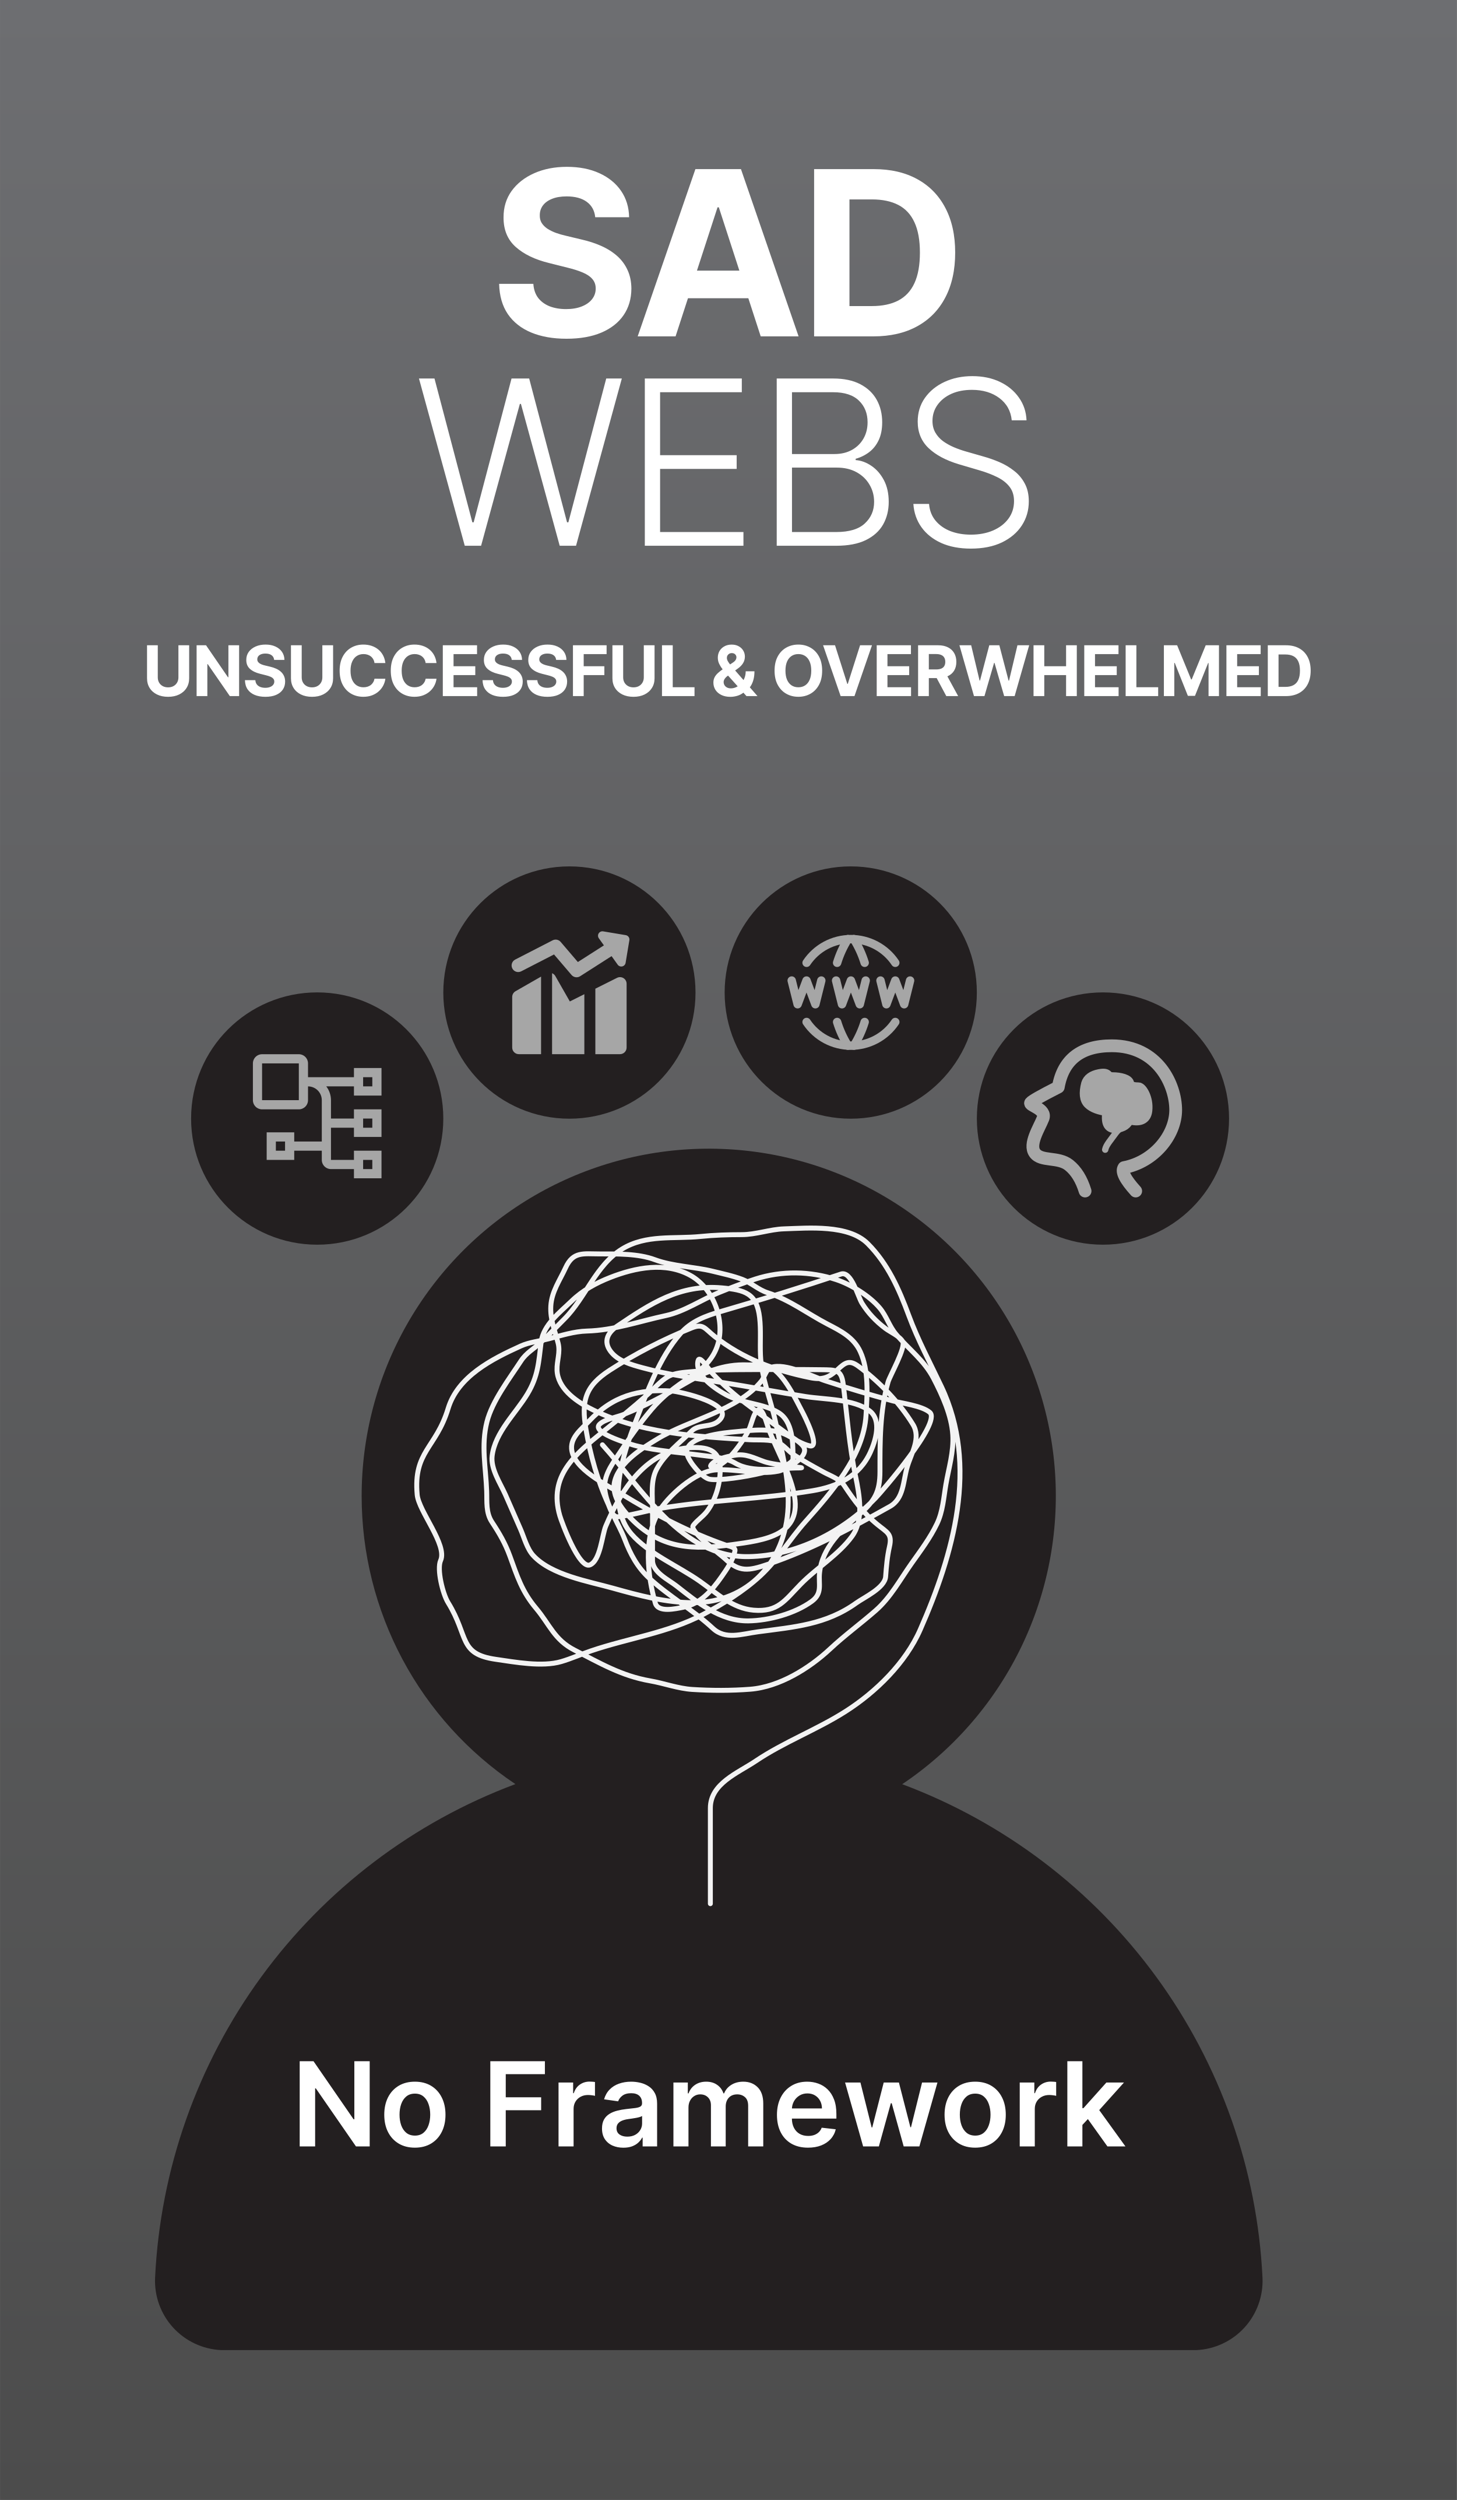 <svg width="5026" height="8621" viewBox="0 0 5026 8621" fill="none" xmlns="http://www.w3.org/2000/svg">
<rect x="0" y="0" width="5026" height="8621" fill="#808080" stroke="none"/>
<rect x="0.208" width="5025" height="8620.16" fill="url(#paint0_linear_622_3311)"/>
<path d="M2053.25 749.033C2051 726.317 2041.33 708.669 2024.25 696.091C2007.16 683.513 1983.98 677.223 1954.69 677.223C1934.79 677.223 1917.99 680.039 1904.28 685.672C1890.58 691.116 1880.07 698.719 1872.74 708.482C1865.61 718.244 1862.04 729.32 1862.04 741.711C1861.67 752.036 1863.83 761.048 1868.52 768.745C1873.4 776.442 1880.07 783.107 1888.51 788.739C1896.96 794.183 1906.73 798.971 1917.8 803.101C1928.88 807.043 1940.71 810.423 1953.28 813.239L2005.1 825.629C2030.26 831.261 2053.35 838.771 2074.37 848.158C2095.4 857.544 2113.61 869.09 2129.01 882.795C2144.4 896.5 2156.32 912.645 2164.77 931.231C2173.41 949.817 2177.82 971.125 2178 995.156C2177.82 1030.45 2168.81 1061.05 2150.97 1086.96C2133.32 1112.68 2107.79 1132.67 2074.37 1146.94C2041.14 1161.02 2001.06 1168.06 1954.13 1168.06C1907.57 1168.06 1867.02 1160.93 1832.48 1146.66C1798.12 1132.39 1771.27 1111.27 1751.94 1083.3C1732.79 1055.14 1722.74 1020.31 1721.8 978.822H1839.8C1841.11 998.159 1846.65 1014.3 1856.41 1027.26C1866.36 1040.02 1879.6 1049.69 1896.12 1056.26C1912.83 1062.65 1931.69 1065.84 1952.72 1065.84C1973.37 1065.84 1991.3 1062.83 2006.51 1056.83C2021.9 1050.82 2033.82 1042.47 2042.27 1031.76C2050.72 1021.06 2054.94 1008.77 2054.94 994.874C2054.94 981.92 2051.09 971.031 2043.4 962.208C2035.89 953.384 2024.81 945.875 2010.17 939.679C1995.71 933.484 1977.97 927.852 1956.94 922.783L1894.15 907.013C1845.52 895.186 1807.13 876.694 1778.97 851.537C1750.81 826.38 1736.82 792.494 1737.01 749.877C1736.82 714.958 1746.12 684.451 1764.89 658.356C1783.85 632.26 1809.85 611.891 1842.89 597.248C1875.94 582.604 1913.48 575.282 1955.54 575.282C1998.34 575.282 2035.7 582.604 2067.62 597.248C2099.72 611.891 2124.69 632.26 2142.52 658.356C2160.36 684.451 2169.56 714.677 2170.12 749.033H2053.25ZM2330.4 1159.89H2199.74L2398.83 583.167H2555.97L2754.78 1159.89H2624.12L2479.65 714.958H2475.15L2330.4 1159.89ZM2322.24 933.202H2630.88V1028.38H2322.24V933.202ZM3012.78 1159.89H2808.34V583.167H3014.47C3072.48 583.167 3122.42 594.713 3164.29 617.805C3206.15 640.709 3238.35 673.656 3260.88 716.648C3283.59 759.64 3294.95 811.08 3294.95 870.968C3294.95 931.043 3283.59 982.671 3260.88 1025.85C3238.35 1069.03 3205.96 1102.17 3163.72 1125.26C3121.67 1148.35 3071.36 1159.89 3012.78 1159.89ZM2930.27 1055.42H3007.71C3043.76 1055.42 3074.08 1049.04 3098.67 1036.27C3123.45 1023.32 3142.04 1003.32 3154.43 976.288C3167.01 949.066 3173.3 913.959 3173.3 870.968C3173.3 828.351 3167.01 793.526 3154.43 766.492C3142.04 739.458 3123.55 719.558 3098.95 706.792C3074.36 694.026 3044.04 687.643 3008 687.643H2930.27V1055.42ZM1603.22 1881.89L1445.24 1305.17H1498.75L1629.41 1801.07H1633.92L1764.58 1305.17H1825.41L1956.07 1801.07H1960.58L2091.25 1305.17H2145.03L1987.05 1881.89H1930.73L1796.97 1392.75H1793.31L1659.54 1881.89H1603.22ZM2224.35 1881.89V1305.17H2558.9V1352.48H2277.01V1569.59H2541.16V1616.9H2277.01V1834.58H2564.53V1881.89H2224.35ZM2679.34 1881.89V1305.17H2873.93C2911.47 1305.17 2942.73 1311.74 2967.7 1324.88C2992.86 1338.02 3011.73 1355.95 3024.3 1378.67C3036.88 1401.38 3043.17 1427.2 3043.17 1456.11C3043.17 1480.14 3039.14 1500.7 3031.06 1517.78C3022.99 1534.86 3012.01 1548.66 2998.12 1559.18C2984.22 1569.69 2968.73 1577.29 2951.65 1581.99V1586.49C2970.24 1587.8 2988.26 1594.38 3005.72 1606.2C3023.18 1617.84 3037.54 1634.18 3048.8 1655.2C3060.07 1676.23 3065.7 1701.39 3065.7 1730.67C3065.7 1759.77 3059.22 1785.77 3046.27 1808.68C3033.32 1831.39 3013.42 1849.32 2986.57 1862.46C2959.91 1875.42 2925.93 1881.89 2884.63 1881.89H2679.34ZM2732 1834.58H2884.63C2929.12 1834.58 2961.98 1824.73 2983.19 1805.02C3004.59 1785.3 3015.29 1760.52 3015.29 1730.67C3015.29 1708.71 3009.94 1688.81 2999.24 1670.97C2988.73 1652.95 2973.8 1638.68 2954.47 1628.17C2935.32 1617.66 2912.79 1612.4 2886.88 1612.4H2732V1834.58ZM2732 1565.65H2878.71C2901.43 1565.65 2921.33 1560.96 2938.41 1551.57C2955.5 1542.18 2968.83 1529.23 2978.4 1512.71C2987.98 1496.19 2992.76 1477.32 2992.76 1456.11C2992.76 1425.51 2982.81 1400.63 2962.91 1381.48C2943.01 1362.15 2913.35 1352.48 2873.93 1352.48H2732V1565.65ZM3490.06 1449.35C3486.87 1417.25 3472.69 1391.71 3447.54 1372.75C3422.38 1353.79 3390.75 1344.31 3352.64 1344.31C3325.79 1344.31 3302.13 1348.91 3281.67 1358.11C3261.4 1367.31 3245.44 1380.07 3233.8 1396.41C3222.35 1412.55 3216.62 1430.95 3216.62 1451.6C3216.62 1466.81 3219.91 1480.14 3226.48 1491.59C3233.05 1503.04 3241.87 1512.9 3252.95 1521.16C3264.21 1529.23 3276.6 1536.18 3290.12 1542C3303.82 1547.82 3317.62 1552.7 3331.52 1556.64L3392.34 1574.1C3410.74 1579.17 3429.14 1585.65 3447.54 1593.53C3465.94 1601.42 3482.74 1611.37 3497.94 1623.38C3513.34 1635.21 3525.64 1649.76 3534.83 1667.03C3544.22 1684.11 3548.91 1704.67 3548.91 1728.7C3548.91 1759.49 3540.94 1787.18 3524.98 1811.77C3509.02 1836.37 3486.12 1855.89 3456.27 1870.35C3426.42 1884.62 3390.65 1891.75 3348.98 1891.75C3309.74 1891.75 3275.66 1885.27 3246.75 1872.32C3217.84 1859.18 3195.13 1841.06 3178.6 1817.97C3162.08 1794.88 3152.79 1768.13 3150.73 1737.71H3204.79C3206.67 1760.43 3214.18 1779.67 3227.32 1795.44C3240.46 1811.21 3257.55 1823.23 3278.57 1831.49C3299.6 1839.56 3323.07 1843.6 3348.98 1843.6C3377.7 1843.6 3403.23 1838.81 3425.57 1829.23C3448.1 1819.47 3465.75 1805.96 3478.51 1788.68C3491.47 1771.22 3497.94 1750.95 3497.94 1727.86C3497.94 1708.33 3492.88 1692 3482.74 1678.86C3472.6 1665.53 3458.43 1654.36 3440.22 1645.35C3422.19 1636.33 3401.26 1628.36 3377.42 1621.41L3308.42 1601.13C3263.18 1587.62 3228.07 1568.94 3203.1 1545.09C3178.13 1521.25 3165.65 1490.84 3165.65 1453.85C3165.65 1422.88 3173.91 1395.66 3190.43 1372.19C3207.14 1348.53 3229.67 1330.14 3258.02 1316.99C3286.55 1303.67 3318.56 1297 3354.04 1297C3389.9 1297 3421.63 1303.57 3449.23 1316.71C3476.82 1329.85 3498.7 1347.97 3514.84 1371.06C3531.17 1393.97 3539.9 1420.06 3541.03 1449.35H3490.06Z" fill="white"/>
<circle cx="3804.7" cy="3857.01" r="435" fill="#231F20"/>
<path d="M3743.04 4106.92C3730.77 4066.91 3712.26 4037.09 3687.51 4017.44C3650.39 3987.98 3591.4 4006.29 3569.62 3975.89C3547.83 3945.49 3584.88 3889.6 3597.88 3856.62C3610.87 3823.64 3548.04 3811.98 3555.38 3802.62C3560.26 3796.37 3592.02 3778.36 3650.65 3748.58C3667.3 3653.59 3728.83 3606.09 3835.22 3606.09C3994.81 3606.09 4055.61 3741.39 4055.61 3827.46C4055.61 3913.5 3981.99 4006.21 3877.12 4026.2C3867.74 4039.86 3881.26 4066.76 3917.68 4106.92" stroke="#A6A6A6" stroke-width="44" stroke-linecap="round" stroke-linejoin="round"/>
<path fill-rule="evenodd" clip-rule="evenodd" d="M3748.85 3737.56C3740.66 3769.29 3743.1 3791.57 3756.15 3804.41C3769.2 3817.24 3791.44 3825.63 3822.86 3829.58C3815.73 3870.5 3824.42 3889.7 3848.94 3887.17C3873.46 3884.65 3888.19 3874.47 3893.14 3856.62C3931.46 3867.39 3952.22 3858.37 3955.45 3829.58C3960.27 3786.38 3936.98 3751.93 3927.42 3751.93C3917.87 3751.93 3893.14 3750.77 3893.14 3737.56C3893.14 3724.35 3864.24 3716.9 3838.16 3716.9C3812.08 3716.9 3827.77 3699.31 3791.96 3706.26C3768.09 3710.89 3753.72 3721.32 3748.85 3737.56Z" fill="#A6A6A6" stroke="#A6A6A6" stroke-width="39" stroke-linejoin="round"/>
<path d="M3886.58 3875.29C3873.85 3883.19 3856.38 3896.32 3849.02 3906.59C3830.63 3932.26 3815.71 3947.88 3812.46 3964.29" stroke="#A6A6A6" stroke-width="22" stroke-linecap="round"/>
<circle cx="2934.7" cy="3422.51" r="435" fill="#231F20"/>
<path d="M3088.32 3319.92C3071.5 3294.75 3048.72 3274.12 3022.01 3259.88C2995.29 3245.63 2965.47 3238.2 2935.2 3238.26C2904.97 3238.24 2875.21 3245.68 2848.55 3259.93C2821.9 3274.18 2799.17 3294.78 2782.4 3319.92" stroke="#A6A6A6" stroke-width="29" stroke-linecap="round" stroke-linejoin="round"/>
<path d="M2924.99 3238.26C2909.08 3263.75 2896.55 3291.2 2887.71 3319.92M2945.4 3238.26C2961.33 3263.75 2973.87 3291.2 2982.73 3319.92M3088.32 3524.09C3071.5 3549.27 3048.72 3569.89 3022.01 3584.14C2995.29 3598.39 2965.47 3605.81 2935.2 3605.76C2904.97 3605.78 2875.21 3598.33 2848.55 3584.09C2821.9 3569.84 2799.17 3549.23 2782.4 3524.09" stroke="#A6A6A6" stroke-width="29" stroke-linecap="round" stroke-linejoin="round"/>
<path d="M2924.99 3605.76C2909.08 3580.27 2896.55 3552.81 2887.71 3524.09M2945.4 3605.76C2961.33 3580.27 2973.87 3552.82 2982.73 3524.09M2731.03 3381.18L2751.45 3462.84L2782.07 3381.18L2812.7 3462.84L2833.11 3381.18M3037.28 3381.18L3057.7 3462.84L3088.32 3381.18L3118.95 3462.84L3139.36 3381.18M2884.15 3381.18L2904.57 3462.84L2935.2 3381.18L2965.82 3462.84L2986.24 3381.18" stroke="#A6A6A6" stroke-width="29" stroke-linecap="round" stroke-linejoin="round"/>
<circle cx="1094.2" cy="3857.01" r="435" fill="#231F20"/>
<path d="M1316.01 3777.79V3682.73H1220.95V3714.41H1062.51V3666.88C1062.5 3658.48 1059.15 3650.43 1053.21 3644.49C1047.27 3638.55 1039.22 3635.21 1030.82 3635.2H904.07C895.67 3635.21 887.618 3638.55 881.678 3644.49C875.738 3650.43 872.395 3658.48 872.383 3666.88V3793.63C872.395 3802.03 875.738 3810.09 881.678 3816.03C887.618 3821.97 895.67 3825.31 904.07 3825.32H1030.82C1039.22 3825.31 1047.27 3821.97 1053.21 3816.03C1059.15 3810.09 1062.5 3802.03 1062.51 3793.63V3746.1C1075.11 3746.11 1087.19 3751.13 1096.1 3760.04C1105.01 3768.95 1110.03 3781.03 1110.04 3793.63V3936.23H1014.98V3904.54H919.914V3999.6H1014.98V3967.91H1110.04V3999.6C1110.05 4008 1113.39 4016.05 1119.33 4021.99C1125.27 4027.93 1133.33 4031.28 1141.73 4031.29H1220.95V4062.98H1316.01V3967.91H1220.95V3999.6H1141.73V3888.7H1220.95V3920.38H1316.01V3825.32H1220.95V3857.01H1141.73V3793.63C1141.67 3776.44 1135.96 3759.74 1125.49 3746.1H1220.95V3777.79H1316.01ZM904.07 3793.63V3666.88H1030.82V3793.63H904.07ZM983.289 3967.91H951.602V3936.23H983.289V3967.91ZM1252.63 3999.6H1284.32V4031.29H1252.63V3999.6ZM1252.63 3857.01H1284.32V3888.7H1252.63V3857.01ZM1252.63 3714.41H1284.32V3746.1H1252.63V3714.41Z" fill="#A6A6A6"/>
<circle cx="1964.2" cy="3422.51" r="435" fill="#231F20"/>
<path fill-rule="evenodd" clip-rule="evenodd" d="M2065.16 3218.51C2066.75 3215.96 2069.06 3213.94 2071.79 3212.7C2074.52 3211.46 2077.56 3211.07 2080.52 3211.55L2158.57 3224.58C2162.54 3225.24 2166.08 3227.45 2168.42 3230.72C2170.76 3234 2171.71 3238.06 2171.05 3242.03L2158.06 3320.11C2157.56 3323.07 2156.2 3325.82 2154.14 3328C2152.09 3330.19 2149.43 3331.72 2146.5 3332.39C2143.58 3333.07 2140.52 3332.86 2137.71 3331.8C2134.91 3330.74 2132.48 3328.87 2130.73 3326.43L2109.67 3296.98L2001.17 3366.32C1996.54 3369.28 1991 3370.46 1985.57 3369.66C1980.13 3368.86 1975.17 3366.12 1971.6 3361.94L1911.1 3291.21L1797.96 3349.35C1792.59 3352.11 1786.34 3352.62 1780.59 3350.78C1774.84 3348.93 1770.06 3344.88 1767.3 3339.51C1764.54 3334.14 1764.02 3327.89 1765.87 3322.14C1767.71 3316.39 1771.76 3311.61 1777.13 3308.85L1906.3 3242.46C1910.86 3240.12 1916.08 3239.38 1921.11 3240.37C1926.14 3241.36 1930.69 3244.02 1934.02 3247.92L1993.34 3317.29L2083.2 3259.85L2065.68 3235.35C2063.94 3232.91 2062.96 3230.01 2062.87 3227.01C2062.78 3224.01 2063.57 3221.05 2065.16 3218.51ZM1866.45 3367.56L1778.35 3417.95C1774.87 3419.94 1771.97 3422.81 1769.96 3426.28C1767.94 3429.74 1766.88 3433.68 1766.87 3437.69V3612.24C1766.87 3624.81 1777.07 3635.01 1789.64 3635.01H1866.45V3367.56ZM1904.39 3635.01H2015.74V3428.21L1965.68 3453.23L1915.65 3365.68C1913.12 3361.23 1909.17 3357.77 1904.42 3355.84L1904.39 3635.01ZM2138.75 3635.01H2053.69V3409.24L2128.58 3371.78C2132.05 3370.05 2135.91 3369.23 2139.78 3369.41C2143.66 3369.58 2147.42 3370.75 2150.72 3372.79C2154.02 3374.83 2156.75 3377.68 2158.64 3381.07C2160.52 3384.45 2161.52 3388.27 2161.52 3392.15V3612.24C2161.52 3618.28 2159.12 3624.07 2154.85 3628.34C2150.58 3632.61 2144.79 3635.01 2138.75 3635.01Z" fill="#A6A6A6"/>
<path d="M615.474 2225.03H652.532V2338.85C652.532 2351.63 649.479 2362.82 643.374 2372.4C637.326 2381.99 628.854 2389.46 617.956 2394.82C607.059 2400.13 594.364 2402.78 579.872 2402.78C565.323 2402.78 552.6 2400.13 541.702 2394.82C530.805 2389.46 522.332 2381.99 516.284 2372.4C510.237 2362.82 507.213 2351.63 507.213 2338.85V2225.03H544.27V2335.69C544.27 2342.36 545.725 2348.3 548.635 2353.49C551.601 2358.68 555.766 2362.76 561.13 2365.73C566.493 2368.69 572.74 2370.18 579.872 2370.18C587.061 2370.18 593.309 2368.69 598.615 2365.73C603.978 2362.76 608.114 2358.68 611.024 2353.49C613.991 2348.3 615.474 2342.36 615.474 2335.69V2225.03ZM824.803 2225.03V2400.3H792.795L716.541 2289.99H715.257V2400.3H678.2V2225.03H710.722L786.376 2335.26H787.917V2225.03H824.803ZM945.682 2275.44C944.997 2268.53 942.059 2263.17 936.867 2259.35C931.675 2255.52 924.629 2253.61 915.728 2253.61C909.68 2253.61 904.574 2254.47 900.409 2256.18C896.244 2257.83 893.049 2260.15 890.824 2263.11C888.656 2266.08 887.572 2269.45 887.572 2273.21C887.457 2276.35 888.114 2279.09 889.54 2281.43C891.023 2283.77 893.049 2285.79 895.616 2287.5C898.184 2289.16 901.151 2290.61 904.517 2291.87C907.883 2293.07 911.478 2294.09 915.3 2294.95L931.047 2298.71C938.693 2300.43 945.711 2302.71 952.101 2305.56C958.491 2308.41 964.025 2311.92 968.704 2316.09C973.382 2320.25 977.005 2325.16 979.573 2330.81C982.197 2336.46 983.538 2342.93 983.595 2350.24C983.538 2360.96 980.799 2370.26 975.379 2378.13C970.016 2385.95 962.256 2392.03 952.101 2396.36C942.002 2400.64 929.821 2402.78 915.557 2402.78C901.407 2402.78 889.084 2400.61 878.585 2396.28C868.144 2391.94 859.986 2385.52 854.109 2377.02C848.289 2368.46 845.237 2357.88 844.952 2345.27H880.811C881.21 2351.15 882.893 2356.05 885.86 2359.99C888.884 2363.87 892.906 2366.81 897.927 2368.81C903.005 2370.75 908.739 2371.72 915.129 2371.72C921.405 2371.72 926.854 2370.8 931.475 2368.98C936.154 2367.15 939.777 2364.61 942.344 2361.36C944.912 2358.11 946.196 2354.37 946.196 2350.15C946.196 2346.21 945.026 2342.9 942.687 2340.22C940.404 2337.54 937.038 2335.26 932.588 2333.38C928.195 2331.49 922.803 2329.78 916.413 2328.24L897.328 2323.45C882.551 2319.85 870.883 2314.23 862.325 2306.59C853.767 2298.94 849.516 2288.64 849.573 2275.69C849.516 2265.08 852.34 2255.81 858.046 2247.88C863.808 2239.95 871.71 2233.76 881.752 2229.31C891.794 2224.86 903.205 2222.63 915.985 2222.63C928.993 2222.63 940.347 2224.86 950.047 2229.31C959.803 2233.76 967.391 2239.95 972.812 2247.88C978.232 2255.81 981.028 2265 981.199 2275.44H945.682ZM1111.96 2225.03H1149.02V2338.85C1149.02 2351.63 1145.97 2362.82 1139.86 2372.4C1133.81 2381.99 1125.34 2389.46 1114.44 2394.82C1103.55 2400.13 1090.85 2402.78 1076.36 2402.78C1061.81 2402.78 1049.09 2400.13 1038.19 2394.82C1027.29 2389.46 1018.82 2381.99 1012.77 2372.4C1006.72 2362.82 1003.7 2351.63 1003.7 2338.85V2225.03H1040.76V2335.69C1040.76 2342.36 1042.21 2348.3 1045.12 2353.49C1048.09 2358.68 1052.25 2362.76 1057.62 2365.73C1062.98 2368.69 1069.23 2370.18 1076.36 2370.18C1083.55 2370.18 1089.8 2368.69 1095.1 2365.73C1100.47 2362.76 1104.6 2358.68 1107.51 2353.49C1110.48 2348.3 1111.96 2342.36 1111.96 2335.69V2225.03ZM1329.34 2286.39H1291.85C1291.17 2281.54 1289.77 2277.23 1287.66 2273.47C1285.55 2269.64 1282.84 2266.39 1279.53 2263.71C1276.22 2261.03 1272.4 2258.98 1268.06 2257.55C1263.78 2256.12 1259.13 2255.41 1254.11 2255.41C1245.04 2255.41 1237.14 2257.66 1230.4 2262.17C1223.67 2266.62 1218.45 2273.13 1214.74 2281.68C1211.03 2290.18 1209.18 2300.51 1209.18 2312.66C1209.18 2325.16 1211.03 2335.66 1214.74 2344.16C1218.51 2352.66 1223.76 2359.08 1230.49 2363.41C1237.22 2367.75 1245.01 2369.92 1253.85 2369.92C1258.82 2369.92 1263.41 2369.26 1267.63 2367.95C1271.91 2366.64 1275.7 2364.73 1279.01 2362.22C1282.32 2359.65 1285.06 2356.54 1287.23 2352.89C1289.45 2349.24 1290.99 2345.07 1291.85 2340.39L1329.34 2340.56C1328.37 2348.61 1325.94 2356.37 1322.06 2363.84C1318.24 2371.26 1313.08 2377.91 1306.57 2383.78C1300.12 2389.6 1292.42 2394.22 1283.46 2397.65C1274.56 2401.01 1264.49 2402.7 1253.25 2402.7C1237.62 2402.7 1223.64 2399.16 1211.32 2392.08C1199.05 2385.01 1189.35 2374.77 1182.22 2361.36C1175.14 2347.95 1171.61 2331.72 1171.61 2312.66C1171.61 2293.55 1175.2 2277.29 1182.39 2263.88C1189.58 2250.47 1199.34 2240.26 1211.66 2233.24C1223.98 2226.17 1237.85 2222.63 1253.25 2222.63C1263.41 2222.63 1272.82 2224.06 1281.5 2226.91C1290.22 2229.76 1297.96 2233.93 1304.69 2239.41C1311.42 2244.83 1316.9 2251.47 1321.12 2259.35C1325.4 2267.22 1328.14 2276.23 1329.34 2286.39ZM1505.74 2286.39H1468.25C1467.57 2281.54 1466.17 2277.23 1464.06 2273.47C1461.95 2269.64 1459.24 2266.39 1455.93 2263.71C1452.62 2261.03 1448.8 2258.98 1444.46 2257.55C1440.18 2256.12 1435.53 2255.41 1430.51 2255.41C1421.44 2255.41 1413.54 2257.66 1406.8 2262.17C1400.07 2266.62 1394.85 2273.13 1391.14 2281.68C1387.43 2290.18 1385.58 2300.51 1385.58 2312.66C1385.58 2325.16 1387.43 2335.66 1391.14 2344.16C1394.91 2352.66 1400.16 2359.08 1406.89 2363.41C1413.62 2367.75 1421.41 2369.92 1430.25 2369.92C1435.22 2369.92 1439.81 2369.26 1444.03 2367.95C1448.31 2366.64 1452.11 2364.73 1455.41 2362.22C1458.72 2359.65 1461.46 2356.54 1463.63 2352.89C1465.86 2349.24 1467.4 2345.07 1468.25 2340.39L1505.74 2340.56C1504.77 2348.61 1502.34 2356.37 1498.46 2363.84C1494.64 2371.26 1489.48 2377.91 1482.97 2383.78C1476.52 2389.6 1468.82 2394.22 1459.86 2397.65C1450.96 2401.01 1440.89 2402.7 1429.65 2402.7C1414.02 2402.7 1400.04 2399.16 1387.72 2392.08C1375.45 2385.01 1365.75 2374.77 1358.62 2361.36C1351.55 2347.95 1348.01 2331.72 1348.01 2312.66C1348.01 2293.55 1351.6 2277.29 1358.79 2263.88C1365.98 2250.47 1375.74 2240.26 1388.06 2233.24C1400.38 2226.17 1414.25 2222.63 1429.65 2222.63C1439.81 2222.63 1449.22 2224.06 1457.9 2226.91C1466.63 2229.76 1474.36 2233.93 1481.09 2239.41C1487.82 2244.83 1493.3 2251.47 1497.52 2259.35C1501.8 2267.22 1504.54 2276.23 1505.74 2286.39ZM1527.49 2400.3V2225.03H1645.59V2255.58H1564.55V2297.35H1639.52V2327.9H1564.55V2369.75H1645.94V2400.3H1527.49ZM1765.32 2275.44C1764.63 2268.53 1761.69 2263.17 1756.5 2259.35C1751.31 2255.52 1744.26 2253.61 1735.36 2253.61C1729.32 2253.61 1724.21 2254.47 1720.04 2256.18C1715.88 2257.83 1712.68 2260.15 1710.46 2263.11C1708.29 2266.08 1707.21 2269.45 1707.21 2273.21C1707.09 2276.35 1707.75 2279.09 1709.18 2281.43C1710.66 2283.77 1712.68 2285.79 1715.25 2287.5C1717.82 2289.16 1720.79 2290.61 1724.15 2291.87C1727.52 2293.07 1731.11 2294.09 1734.94 2294.95L1750.68 2298.71C1758.33 2300.43 1765.35 2302.71 1771.74 2305.56C1778.13 2308.41 1783.66 2311.92 1788.34 2316.09C1793.02 2320.25 1796.64 2325.16 1799.21 2330.81C1801.83 2336.46 1803.17 2342.93 1803.23 2350.24C1803.17 2360.96 1800.43 2370.26 1795.01 2378.13C1789.65 2385.95 1781.89 2392.03 1771.74 2396.36C1761.64 2400.64 1749.46 2402.78 1735.19 2402.78C1721.04 2402.78 1708.72 2400.61 1698.22 2396.28C1687.78 2391.94 1679.62 2385.52 1673.74 2377.02C1667.92 2368.46 1664.87 2357.88 1664.59 2345.27H1700.45C1700.85 2351.15 1702.53 2356.05 1705.5 2359.99C1708.52 2363.87 1712.54 2366.81 1717.56 2368.81C1722.64 2370.75 1728.37 2371.72 1734.76 2371.72C1741.04 2371.72 1746.49 2370.8 1751.11 2368.98C1755.79 2367.15 1759.41 2364.61 1761.98 2361.36C1764.55 2358.11 1765.83 2354.37 1765.83 2350.15C1765.83 2346.21 1764.66 2342.9 1762.32 2340.22C1760.04 2337.54 1756.67 2335.26 1752.22 2333.38C1747.83 2331.49 1742.44 2329.78 1736.05 2328.24L1716.96 2323.45C1702.19 2319.85 1690.52 2314.23 1681.96 2306.59C1673.4 2298.94 1669.15 2288.64 1669.21 2275.69C1669.15 2265.08 1671.98 2255.81 1677.68 2247.88C1683.44 2239.95 1691.35 2233.76 1701.39 2229.31C1711.43 2224.86 1722.84 2222.63 1735.62 2222.63C1748.63 2222.63 1759.98 2224.86 1769.68 2229.31C1779.44 2233.76 1787.03 2239.95 1792.45 2247.88C1797.87 2255.81 1800.66 2265 1800.83 2275.44H1765.32ZM1918.42 2275.44C1917.73 2268.53 1914.8 2263.17 1909.6 2259.35C1904.41 2255.52 1897.36 2253.61 1888.46 2253.61C1882.42 2253.61 1877.31 2254.47 1873.15 2256.18C1868.98 2257.83 1865.79 2260.15 1863.56 2263.11C1861.39 2266.08 1860.31 2269.45 1860.31 2273.21C1860.19 2276.35 1860.85 2279.09 1862.28 2281.43C1863.76 2283.77 1865.79 2285.79 1868.35 2287.5C1870.92 2289.16 1873.89 2290.61 1877.25 2291.87C1880.62 2293.07 1884.21 2294.09 1888.04 2294.95L1903.78 2298.71C1911.43 2300.43 1918.45 2302.71 1924.84 2305.56C1931.23 2308.41 1936.76 2311.92 1941.44 2316.09C1946.12 2320.25 1949.74 2325.16 1952.31 2330.81C1954.93 2336.46 1956.27 2342.93 1956.33 2350.24C1956.27 2360.96 1953.54 2370.26 1948.12 2378.13C1942.75 2385.95 1934.99 2392.03 1924.84 2396.36C1914.74 2400.64 1902.56 2402.78 1888.29 2402.78C1874.14 2402.78 1861.82 2400.61 1851.32 2396.28C1840.88 2391.94 1832.72 2385.52 1826.85 2377.02C1821.03 2368.46 1817.97 2357.88 1817.69 2345.27H1853.55C1853.95 2351.15 1855.63 2356.05 1858.6 2359.99C1861.62 2363.87 1865.64 2366.81 1870.66 2368.81C1875.74 2370.75 1881.48 2371.72 1887.87 2371.72C1894.14 2371.72 1899.59 2370.8 1904.21 2368.98C1908.89 2367.15 1912.51 2364.61 1915.08 2361.36C1917.65 2358.11 1918.93 2354.37 1918.93 2350.15C1918.93 2346.21 1917.76 2342.9 1915.42 2340.22C1913.14 2337.54 1909.77 2335.26 1905.32 2333.38C1900.93 2331.49 1895.54 2329.78 1889.15 2328.24L1870.06 2323.45C1855.29 2319.85 1843.62 2314.23 1835.06 2306.59C1826.5 2298.94 1822.25 2288.64 1822.31 2275.69C1822.25 2265.08 1825.08 2255.81 1830.78 2247.88C1836.54 2239.95 1844.45 2233.76 1854.49 2229.31C1864.53 2224.86 1875.94 2222.63 1888.72 2222.63C1901.73 2222.63 1913.08 2224.86 1922.78 2229.31C1932.54 2233.76 1940.13 2239.95 1945.55 2247.88C1950.97 2255.81 1953.76 2265 1953.93 2275.44H1918.42ZM1976.44 2400.3V2225.03H2092.49V2255.58H2013.49V2297.35H2084.78V2327.9H2013.49V2400.3H1976.44ZM2220.85 2225.03H2257.91V2338.85C2257.91 2351.63 2254.86 2362.82 2248.75 2372.4C2242.71 2381.99 2234.23 2389.46 2223.34 2394.82C2212.44 2400.13 2199.74 2402.78 2185.25 2402.78C2170.7 2402.78 2157.98 2400.13 2147.08 2394.82C2136.19 2389.46 2127.71 2381.99 2121.66 2372.4C2115.62 2362.82 2112.59 2351.63 2112.59 2338.85V2225.03H2149.65V2335.69C2149.65 2342.36 2151.1 2348.3 2154.01 2353.49C2156.98 2358.68 2161.15 2362.76 2166.51 2365.73C2171.87 2368.69 2178.12 2370.18 2185.25 2370.18C2192.44 2370.18 2198.69 2368.69 2203.99 2365.73C2209.36 2362.76 2213.49 2358.68 2216.4 2353.49C2219.37 2348.3 2220.85 2342.36 2220.85 2335.69V2225.03ZM2283.58 2400.3V2225.03H2320.64V2369.75H2395.78V2400.3H2283.58ZM2519.52 2402.87C2507.42 2402.87 2496.98 2400.7 2488.2 2396.36C2479.41 2392.03 2472.65 2386.15 2467.91 2378.73C2463.23 2371.26 2460.89 2362.93 2460.89 2353.74C2460.89 2346.9 2462.26 2340.82 2465 2335.51C2467.74 2330.21 2471.56 2325.33 2476.47 2320.88C2481.38 2316.37 2487.08 2311.89 2493.59 2307.44L2527.56 2285.11C2531.96 2282.31 2535.18 2279.37 2537.23 2276.29C2539.29 2273.15 2540.32 2269.76 2540.32 2266.11C2540.32 2262.63 2538.92 2259.4 2536.12 2256.44C2533.33 2253.47 2529.36 2252.02 2524.23 2252.07C2520.8 2252.07 2517.84 2252.84 2515.33 2254.38C2512.81 2255.87 2510.85 2257.83 2509.42 2260.29C2508.05 2262.68 2507.37 2265.37 2507.37 2268.33C2507.37 2271.98 2508.39 2275.69 2510.45 2279.46C2512.5 2283.22 2515.24 2287.22 2518.66 2291.44C2522.09 2295.6 2525.82 2300.11 2529.87 2304.96L2612.97 2400.3H2574.98L2505.65 2323.11C2501.09 2317.91 2496.53 2312.49 2491.96 2306.84C2487.45 2301.14 2483.69 2295.09 2480.66 2288.7C2477.64 2282.25 2476.13 2275.26 2476.13 2267.73C2476.13 2259.23 2478.1 2251.59 2482.03 2244.8C2486.03 2238.01 2491.62 2232.64 2498.81 2228.71C2506 2224.71 2514.38 2222.72 2523.97 2222.72C2533.33 2222.72 2541.4 2224.63 2548.19 2228.45C2555.04 2232.22 2560.28 2237.24 2563.94 2243.51C2567.64 2249.73 2569.5 2256.58 2569.5 2264.05C2569.5 2272.33 2567.45 2279.83 2563.34 2286.56C2559.29 2293.24 2553.58 2299.23 2546.22 2304.53L2510.45 2330.29C2505.6 2333.83 2502 2337.45 2499.66 2341.16C2497.38 2344.81 2496.24 2348.32 2496.24 2351.69C2496.24 2355.85 2497.27 2359.59 2499.32 2362.9C2501.38 2366.21 2504.29 2368.83 2508.05 2370.77C2511.82 2372.66 2516.24 2373.6 2521.32 2373.6C2527.48 2373.6 2533.55 2372.2 2539.55 2369.41C2545.59 2366.55 2551.07 2362.53 2555.98 2357.34C2560.94 2352.09 2564.91 2345.87 2567.87 2338.68C2570.84 2331.49 2572.32 2323.53 2572.32 2314.8H2602.53C2602.53 2325.53 2601.36 2335.2 2599.02 2343.82C2596.69 2352.37 2593.43 2359.85 2589.27 2366.24C2585.1 2372.57 2580.34 2377.76 2574.98 2381.81C2573.26 2382.9 2571.61 2383.93 2570.01 2384.9C2568.41 2385.87 2566.76 2386.89 2565.05 2387.98C2558.54 2393.23 2551.27 2397.02 2543.23 2399.36C2535.24 2401.7 2527.34 2402.87 2519.52 2402.87ZM2836.05 2312.66C2836.05 2331.78 2832.43 2348.04 2825.19 2361.45C2818 2374.85 2808.18 2385.1 2795.75 2392.17C2783.36 2399.19 2769.44 2402.7 2753.98 2402.7C2738.41 2402.7 2724.43 2399.16 2712.05 2392.08C2699.67 2385.01 2689.88 2374.77 2682.69 2361.36C2675.5 2347.95 2671.91 2331.72 2671.91 2312.66C2671.91 2293.55 2675.5 2277.29 2682.69 2263.88C2689.88 2250.47 2699.67 2240.26 2712.05 2233.24C2724.43 2226.17 2738.41 2222.63 2753.98 2222.63C2769.44 2222.63 2783.36 2226.17 2795.75 2233.24C2808.18 2240.26 2818 2250.47 2825.19 2263.88C2832.43 2277.29 2836.05 2293.55 2836.05 2312.66ZM2798.48 2312.66C2798.48 2300.28 2796.63 2289.84 2792.92 2281.34C2789.27 2272.84 2784.11 2266.39 2777.43 2262C2770.76 2257.61 2762.94 2255.41 2753.98 2255.41C2745.02 2255.41 2737.21 2257.61 2730.53 2262C2723.86 2266.39 2718.66 2272.84 2714.96 2281.34C2711.3 2289.84 2709.48 2300.28 2709.48 2312.66C2709.48 2325.05 2711.3 2335.49 2714.96 2343.99C2718.66 2352.49 2723.86 2358.94 2730.53 2363.33C2737.21 2367.72 2745.02 2369.92 2753.98 2369.92C2762.94 2369.92 2770.76 2367.72 2777.43 2363.33C2784.11 2358.94 2789.27 2352.49 2792.92 2343.99C2796.63 2335.49 2798.48 2325.05 2798.48 2312.66ZM2880.47 2225.03L2922.83 2358.19H2924.46L2966.9 2225.03H3007.98L2947.56 2400.3H2899.81L2839.3 2225.03H2880.47ZM3024.26 2400.3V2225.03H3142.36V2255.58H3061.32V2297.35H3136.29V2327.9H3061.32V2369.75H3142.71V2400.3H3024.26ZM3167.01 2400.3V2225.03H3236.16C3249.39 2225.03 3260.69 2227.4 3270.05 2232.13C3279.46 2236.81 3286.62 2243.46 3291.53 2252.07C3296.49 2260.63 3298.97 2270.7 3298.97 2282.28C3298.97 2293.92 3296.46 2303.94 3291.44 2312.32C3286.42 2320.65 3279.15 2327.04 3269.62 2331.49C3260.15 2335.94 3248.68 2338.17 3235.21 2338.17H3188.91V2308.39H3229.22C3236.3 2308.39 3242.18 2307.42 3246.85 2305.48C3251.53 2303.54 3255.01 2300.63 3257.29 2296.75C3259.63 2292.87 3260.8 2288.05 3260.8 2282.28C3260.8 2276.46 3259.63 2271.56 3257.29 2267.56C3255.01 2263.57 3251.5 2260.54 3246.77 2258.49C3242.09 2256.38 3236.18 2255.32 3229.05 2255.32H3204.06V2400.3H3167.01ZM3261.66 2320.54L3305.22 2400.3H3264.31L3221.69 2320.54H3261.66ZM3359.8 2400.3L3309.64 2225.03H3350.12L3379.14 2346.81H3380.59L3412.6 2225.03H3447.26L3479.18 2347.07H3480.72L3509.74 2225.03H3550.22L3500.06 2400.3H3463.95L3430.57 2285.71H3429.2L3395.91 2400.3H3359.8ZM3565.23 2400.3V2225.03H3602.29V2297.35H3677.51V2225.03H3714.49V2400.3H3677.51V2327.9H3602.29V2400.3H3565.23ZM3740.22 2400.3V2225.03H3858.32V2255.58H3777.28V2297.35H3852.25V2327.9H3777.28V2369.75H3858.66V2400.3H3740.22ZM3882.96 2400.3V2225.03H3920.02V2369.75H3995.16V2400.3H3882.96ZM4014.88 2225.03H4060.58L4108.85 2342.79H4110.91L4159.17 2225.03H4204.88V2400.3H4168.93V2286.22H4167.48L4122.12 2399.44H4097.64L4052.28 2285.79H4050.83V2400.3H4014.88V2225.03ZM4230.59 2400.3V2225.03H4348.69V2255.58H4267.64V2297.35H4342.61V2327.9H4267.64V2369.75H4349.03V2400.3H4230.59ZM4435.47 2400.3H4373.33V2225.03H4435.98C4453.61 2225.03 4468.79 2228.54 4481.51 2235.55C4494.23 2242.52 4504.02 2252.53 4510.86 2265.59C4517.77 2278.66 4521.22 2294.29 4521.22 2312.49C4521.22 2330.75 4517.77 2346.44 4510.86 2359.56C4504.02 2372.69 4494.18 2382.76 4481.34 2389.77C4468.56 2396.79 4453.27 2400.3 4435.47 2400.3ZM4410.39 2368.55H4433.93C4444.88 2368.55 4454.09 2366.61 4461.57 2362.73C4469.1 2358.79 4474.75 2352.72 4478.51 2344.5C4482.34 2336.23 4484.25 2325.56 4484.25 2312.49C4484.25 2299.54 4482.34 2288.96 4478.51 2280.74C4474.75 2272.53 4469.13 2266.48 4461.65 2262.6C4454.18 2258.72 4444.97 2256.78 4434.01 2256.78H4410.39V2368.55Z" fill="white"/>
<path d="M1247.54 5158.34C1247.52 4951.59 1301.04 4748.37 1402.88 4568.44C1504.72 4388.52 1651.42 4238.04 1828.69 4131.64C2005.95 4025.24 2207.75 3966.56 2414.43 3961.31C2621.11 3956.06 2825.63 4004.42 3008.07 4101.67C3190.51 4198.93 3344.66 4341.77 3455.51 4516.28C3566.36 4690.8 3630.13 4891.05 3640.61 5097.53C3651.1 5304.01 3607.93 5509.68 3515.33 5694.53C3422.72 5879.38 3283.83 6037.09 3112.18 6152.33C3463 6283.37 3767.72 6514.38 3988.62 6816.79C4209.52 7119.2 4336.92 7479.74 4355.06 7853.8C4356.52 7885.17 4351.78 7916.52 4341.11 7946.05C4330.44 7975.59 4314.06 8002.74 4292.9 8025.94C4271.74 8049.15 4246.21 8067.95 4217.78 8081.28C4189.35 8094.62 4158.57 8102.22 4127.2 8103.65H762.494C699.193 8100.68 639.664 8072.69 596.995 8025.83C554.326 7978.98 532.009 7917.1 534.951 7853.8C553.028 7479.68 680.401 7119.08 901.307 6816.6C1122.21 6514.13 1426.96 6283.07 1777.83 6152.01C1614.58 6042.73 1480.78 5894.88 1388.28 5721.56C1295.79 5548.24 1247.45 5354.8 1247.54 5158.34Z" fill="#231F20"/>
<path d="M2450.4 6564.33C2450.4 6454.51 2450.4 6344.68 2450.4 6234.86C2450.4 6149.9 2544.53 6114.38 2607.01 6072.35C2705.2 6006.29 2818.23 5964.45 2918 5900.6C3021.72 5834.22 3123.83 5734.3 3174.34 5619.52C3289 5358.93 3376.71 5054.29 3247.47 4781.45C3208.78 4699.78 3166.3 4620.83 3134.81 4535.83C3101.19 4445.05 3062.58 4357.6 2993.35 4288.36C2926.74 4221.75 2788.36 4234.77 2704.52 4237.39C2655.42 4238.93 2608.19 4257.34 2558.25 4257.34C2510.53 4257.34 2464.1 4258.89 2416.79 4263.62C2324.74 4272.82 2228.9 4256.06 2146.05 4306.83C2055.05 4362.61 2020.1 4474.9 1946.97 4548.02C1920.1 4574.89 1893.81 4602.55 1866.08 4628.54C1842.52 4650.63 1815.51 4664.67 1797.38 4692.44C1757.17 4754.03 1697.55 4831.39 1679.56 4903.34C1659.18 4984.87 1675.9 5060.16 1678.82 5141.94C1680.14 5178.87 1675.66 5216.01 1696.92 5248.32C1722.85 5287.73 1742.69 5321.48 1758.97 5366.14C1783.96 5434.69 1800.18 5487.65 1849.09 5545.65C1896.78 5602.19 1911.67 5654.2 1982.06 5690.06C2070.02 5734.87 2143.07 5778.67 2242.82 5796.07C2291.11 5804.49 2339.05 5822.51 2387.98 5825.62C2453.27 5829.76 2522.61 5829.93 2587.8 5824.88C2688.67 5817.06 2791.6 5752.93 2863.71 5685.63C2914.01 5638.68 2969.07 5598.57 3020.68 5553.4C3072.33 5508.21 3105.56 5445.87 3144.79 5390.52C3176.08 5346.36 3208.31 5303.66 3231.96 5254.6C3252.49 5211.97 3255.13 5164.61 3262.98 5118.67C3272.7 5061.77 3290.46 5005.65 3286.62 4947.29C3282.24 4880.68 3250.6 4811.3 3220.14 4752.64C3188.38 4691.5 3135.12 4652.41 3091.23 4601.21C3067.55 4573.57 3058.07 4538.07 3034.72 4510.35C2999.67 4468.73 2936.43 4429.48 2884.76 4412.47C2795 4382.91 2696.82 4381.21 2606.27 4410.25C2563.69 4423.91 2522.11 4439.99 2480.69 4456.79C2421.35 4480.86 2360.51 4522.78 2297.86 4536.2C2207.05 4555.66 2118.21 4587.3 2024.9 4589.76C1980.19 4590.93 1936.38 4605.2 1893.41 4616.35C1861.48 4624.64 1826.56 4627.77 1796.27 4641.47C1696.02 4686.82 1579.29 4746.44 1545.85 4856.8C1504.21 4994.23 1425.47 5004.16 1439.1 5154.13C1444.31 5211.47 1543.99 5327.42 1519.89 5380.92C1506.51 5410.63 1526.85 5495.63 1545.85 5526.44C1618.06 5643.54 1581.08 5703.33 1710.58 5721.83C1776.28 5731.21 1869.73 5748.88 1935.89 5729.59C1969.39 5719.82 2004.98 5704.08 2038.57 5692.65C2166.79 5649 2304.71 5630.46 2425.29 5567.07C2494.69 5530.58 2564.61 5487.37 2622.52 5434.1C2682.25 5379.16 2723.95 5307.83 2777.65 5247.58C2867.3 5146.99 2979.36 5020.53 2987.44 4879.33C2991.45 4809.38 2997.58 4726.18 2967.5 4660.67C2945.16 4612.04 2900.38 4589.54 2855.21 4566.12C2783.76 4529.07 2726 4482.94 2647.64 4457.53C2615.47 4447.1 2592.21 4423.75 2560.84 4411.73C2528.88 4399.49 2492.02 4391.83 2458.9 4383.66C2395.12 4367.93 2320.44 4366.6 2259.08 4343.77C2201.28 4322.26 2128.75 4323.82 2067.75 4323.82C2011.66 4323.82 1977.03 4314.75 1951.03 4371.47C1930.98 4415.22 1902.98 4453.7 1900.06 4503.33C1897.32 4549.88 1913.96 4587.58 1925.18 4631.13C1933.45 4663.24 1920.51 4692.2 1921.49 4724.2C1923.35 4785.13 1982.36 4828.52 2031.18 4854.22C2198.34 4942.19 2401.85 4953.8 2586.32 4964.65C2613.91 4966.28 2658.16 4962.2 2685.31 4974.63C2702.51 4982.5 2718.59 5002.87 2734.07 5013.41C2767.99 5036.49 2804.55 5056.04 2840.44 5075.83C2863.2 5088.38 2896.8 5099.43 2912.09 5122.37C2946.84 5174.49 2977.18 5216.46 3026.59 5256.81C3060.36 5284.39 3078.28 5288.94 3068.33 5332.9C3060.42 5367.86 3057.66 5401.22 3055.03 5436.69C3052.16 5475.44 2980.97 5507.97 2954.2 5527.18C2849.16 5602.58 2740.4 5610.1 2614.39 5626.91C2558.06 5634.42 2502.55 5655.28 2459.27 5615.09C2390.84 5551.55 2308.68 5505.31 2239.87 5442.23C2198.69 5404.48 2174.8 5359.6 2154.92 5307.78C2134.3 5254.06 2091.75 5192.7 2086.22 5134.93C2082.01 5090.96 2108.25 5053.65 2131.28 5018.95C2167.45 4964.44 2205.47 4909.15 2248 4859.39C2286.97 4813.78 2330.19 4781.28 2380.22 4748.95C2423.89 4720.73 2460.2 4687.64 2475.89 4636.67C2502.04 4551.65 2460.36 4442.18 2382.44 4398.43C2296.15 4349.99 2191.72 4370.93 2104.69 4405.08C2055.64 4424.33 2009.76 4449.52 1971.72 4486.34C1931.65 4525.12 1874.28 4568.36 1866.82 4627.06C1858.04 4696.19 1856.95 4744.82 1818.81 4807.68C1778.29 4874.44 1707.79 4939 1697.66 5020.06C1692.02 5065.14 1726.05 5114.87 1743.46 5154.13C1761.11 5193.95 1778.55 5233.85 1795.91 5273.8C1808.05 5301.77 1818.11 5340.76 1839.49 5363.92C1901.8 5431.43 2030.66 5453.01 2113.55 5476.21C2204.46 5501.66 2296.01 5526.44 2390.94 5526.44C2579.61 5526.44 2710.71 5385.1 2718.55 5196.24C2722.66 5097.25 2695.47 4998.23 2674.97 4902.23C2658.93 4827.11 2626.41 4749.67 2623.26 4672.49C2621.5 4629.37 2625.34 4586.27 2620.3 4543.22C2610.52 4459.49 2569.88 4448.07 2490.29 4440.91C2345.33 4427.86 2244.55 4494.88 2129.06 4572.77C2097.84 4593.83 2079.78 4624.18 2106.16 4659.57C2131.21 4693.16 2177.43 4705.66 2215.49 4716.08C2306.99 4741.11 2401.9 4753.39 2495.46 4767.79C2590.5 4782.41 2684.85 4800.97 2779.87 4815.8C2844.53 4825.9 2945.78 4823.63 3000 4865.3C3042.3 4897.8 3020.02 4969.16 3002.22 5007.87C2963.86 5091.26 2889.57 5125.83 2802.4 5140.47C2629.13 5169.54 2452.26 5171.98 2278.65 5201.04C2230.64 5209.08 2180.62 5224.76 2132.02 5230.22C2112.68 5232.39 2104.33 5200.35 2098.78 5188.11C2061.22 5105.37 2036.21 5017.65 2021.21 4928.09C2005.05 4831.57 2017.9 4780.18 2103.21 4724.94C2190.8 4668.22 2288.76 4617.85 2385.76 4579.05C2425.79 4563.04 2429.84 4580.03 2463.7 4607.12C2560.3 4684.4 2673.93 4726.07 2794.27 4750.43C2835.87 4758.85 2857.91 4751.77 2889.19 4722.73C2914.81 4698.94 2929.23 4687.69 2960.85 4710.91C3032.33 4763.4 3102.77 4836.04 3149.22 4911.83C3177.65 4958.22 3144.02 5010.08 3130.01 5056.62C3114.74 5107.36 3118.61 5167.2 3069.44 5194.76C2934.46 5270.43 2795.76 5344.62 2648.74 5394.21C2582.29 5416.63 2550.5 5422.3 2500.63 5374.64C2485.88 5360.53 2376.17 5280.31 2391.3 5260.14C2405.57 5241.11 2426.74 5228.7 2440.8 5208.8C2468.97 5168.91 2483.54 5119.31 2484.38 5070.66C2485.53 5004.27 2448.85 4989.47 2386.87 4991.62C2233.26 4996.94 2144.35 5132.8 2089.54 5262.72C2076.72 5293.11 2071.16 5380.67 2035.25 5396.06C1997.64 5412.17 1937.24 5247.7 1931.09 5226.52C1891.24 5089.32 1983.97 5014.55 2081.79 4935.47C2132.86 4894.18 2183.83 4853.26 2232.85 4809.52C2254.72 4790.02 2278.21 4762.2 2304.14 4747.1C2327.42 4733.54 2361.44 4732.18 2386.87 4729.74C2454.17 4723.28 2521.73 4723.01 2589.28 4722.73C2670.75 4722.38 2752.32 4721.97 2833.79 4723.09C2883.06 4723.77 2902.51 4721.66 2908.77 4773.33C2921.77 4880.54 2929.31 4984.09 2951.25 5090.23C2964.43 5154.06 2980.92 5239.54 2939.43 5297.07C2893.34 5360.96 2816.45 5406.84 2761.4 5463.28C2706.39 5519.68 2683.66 5559.3 2599.62 5552.3C2526.1 5546.17 2471.93 5493.22 2414.2 5452.57C2340.79 5400.87 2238.1 5357.99 2178.56 5290.05C2089.17 5188.07 2150.79 5010.08 2192.59 4902.23C2232.07 4800.4 2273.92 4682.56 2346.98 4598.62C2384.21 4555.85 2433.69 4537.62 2486.97 4522.17C2626.19 4481.78 2763.5 4439.1 2901.01 4393.26C2936.85 4381.32 2959.15 4470.93 2973.41 4493.73C2995.1 4528.39 3021.45 4555.95 3053.93 4580.52C3070.99 4593.43 3101.9 4606.32 3113.76 4625.59C3126.03 4645.51 3069.46 4744.43 3063.53 4765.2C3034.97 4865.14 3035.46 4971.27 3035.46 5074.35C3035.46 5144.06 3017.46 5175.87 2964.17 5222.09C2901.86 5276.15 2836.75 5335.77 2827.14 5423.02C2822.76 5462.79 2838.54 5493.92 2799.81 5522.01C2741.85 5564.04 2653.03 5588.21 2581.89 5589.23C2484.58 5590.63 2406.3 5525.58 2333.69 5468.82C2305.49 5446.78 2250.95 5421.57 2250.95 5380.92C2250.95 5320.71 2250.95 5260.51 2250.95 5200.3C2250.95 5156.97 2243.93 5106.42 2264.99 5066.59C2292.83 5013.92 2344.97 4975.53 2386.5 4934C2409.97 4910.53 2451.5 4923.03 2477.73 4900.75C2546.64 4842.25 2344.02 4798.29 2317.8 4796.6C2201.63 4789.1 2113.03 4813.97 2031.55 4900.75C2006.86 4927.06 1969.07 4954.79 1971.72 4995.31C1976.27 5065.11 2093.84 5120.97 2143.1 5151.18C2258.37 5221.86 2377.33 5283.91 2505.07 5328.47C2511.03 5330.55 2537.52 5334.47 2535.35 5346.93C2529.82 5378.75 2507.08 5411.07 2489.18 5436.69C2456.2 5483.88 2415.74 5531.01 2356.59 5542.32C2330.97 5547.22 2270.32 5561.77 2260.55 5527.92C2233.16 5432.94 2220.21 5305.56 2270.16 5216.55C2301.83 5160.11 2399.28 5072.28 2470.35 5068.44C2541.4 5064.6 2614.68 5087 2685.31 5072.87C2706.69 5068.6 2794.58 5024.9 2771.74 4988.66C2762.12 4973.4 2732.25 4956.64 2719.66 4947.29C2670.95 4911.15 2621.29 4876.18 2573.03 4839.44C2531.12 4807.54 2492.85 4773.87 2457.05 4735.28C2442.22 4719.3 2413.21 4670.91 2407.93 4692.07C2395.19 4743 2471.58 4792.18 2506.54 4810.63C2562.43 4840.13 2631.59 4838.68 2684.57 4870.47C2735.36 4900.94 2735.54 4976.39 2735.54 5030.03C2735.54 5069.09 2483.5 5112.84 2444.49 5099.84C2418.28 5091.1 2377.71 5041.79 2370.62 5015.99C2352.93 4951.65 2506.63 4939.83 2537.57 4936.95C2593.52 4931.74 2665.69 4922.18 2717.81 4950.25C2741.15 4962.81 2767.07 4979.8 2793.16 4985.71C2832.41 4994.59 2773.02 4878.46 2769.52 4871.94C2744.13 4824.62 2706.79 4741.32 2656.87 4713.86C2637.42 4703.16 2600.88 4707.32 2580.04 4706.47C2493.18 4702.95 2427.59 4732.7 2354 4775.91C2287.9 4814.72 2221.41 4849.56 2150.12 4877.85C2128.57 4886.41 2084.63 4894.07 2067.75 4911.83C2038.13 4943.02 2190.36 4984.41 2192.59 4984.97C2267.81 5003.67 2345.42 5008.34 2421.96 5018.58C2457.23 5023.29 2503.89 5026.14 2536.09 5045.17C2596.5 5080.87 2688.11 5061.79 2756.97 5061.79C2797.49 5061.79 2675.59 5053.61 2637.29 5040.37C2599.41 5027.27 2573.7 5011.27 2533.14 5018.21C2510.81 5022.03 2487.26 5027.1 2467.39 5038.52C2460.6 5042.43 2445.72 5055.63 2453.36 5057.36C2498.96 5067.73 2565.49 4965.57 2581.15 4934.73C2590.99 4915.36 2594.18 4894.65 2603.68 4875.64C2626.3 4830.41 2642.23 4902.02 2649.85 4922.92C2676.83 4996.9 2721.77 5070.6 2738.5 5147.48C2770.71 5295.55 2637.84 5310.93 2523.16 5326.62C2392.52 5344.5 2286.23 5341.77 2185.94 5245.36C2151.03 5211.8 2105.93 5159.81 2120.94 5105.38C2138.88 5040.29 2216.6 4992.83 2268.68 4961.33C2378.86 4894.69 2542.81 4865.07 2626.95 4761.88C2635.34 4751.59 2643.97 4720.42 2658.72 4715.34C2709.68 4697.78 2801.02 4746.3 2846.35 4761.14C2923.55 4786.41 3000.97 4809.47 3079.41 4830.58C3108.4 4838.38 3180.92 4847.14 3207.58 4870.47C3247.73 4905.6 3041.53 5143.74 3020.31 5165.58C2906.63 5282.67 2747.18 5364.69 2582.26 5367.62C2351.56 5371.71 2214.12 5132.61 2078.09 4982.01" stroke="#F3F3F3" stroke-width="17" stroke-linecap="round"/>
<path d="M1275.27 7107.55V7401.37H1227.93L1089.48 7201.23H1087.05V7401.37H1033.82V7107.55H1081.45L1219.75 7307.83H1222.33V7107.55H1275.27ZM1431.14 7405.67C1409.62 7405.67 1390.97 7400.94 1375.18 7391.47C1359.4 7382 1347.16 7368.75 1338.46 7351.73C1329.85 7334.7 1325.54 7314.81 1325.54 7292.05C1325.54 7269.28 1329.85 7249.34 1338.46 7232.22C1347.16 7215.1 1359.4 7201.81 1375.18 7192.34C1390.97 7182.87 1409.62 7178.13 1431.14 7178.13C1452.66 7178.13 1471.31 7182.87 1487.09 7192.34C1502.87 7201.81 1515.06 7215.1 1523.67 7232.22C1532.37 7249.34 1536.73 7269.28 1536.73 7292.05C1536.73 7314.81 1532.37 7334.7 1523.67 7351.73C1515.06 7368.75 1502.87 7382 1487.09 7391.47C1471.31 7400.94 1452.66 7405.67 1431.14 7405.67ZM1431.42 7364.07C1443.09 7364.07 1452.85 7360.86 1460.69 7354.45C1468.53 7347.95 1474.37 7339.25 1478.19 7328.34C1482.11 7317.44 1484.07 7305.29 1484.07 7291.9C1484.07 7278.42 1482.11 7266.22 1478.19 7255.32C1474.37 7244.32 1468.53 7235.57 1460.69 7229.06C1452.85 7222.56 1443.09 7219.31 1431.42 7219.31C1419.47 7219.31 1409.52 7222.56 1401.58 7229.06C1393.74 7235.57 1387.86 7244.32 1383.94 7255.32C1380.11 7266.22 1378.2 7278.42 1378.2 7291.9C1378.2 7305.29 1380.11 7317.44 1383.94 7328.34C1387.86 7339.25 1393.74 7347.95 1401.58 7354.45C1409.52 7360.86 1419.47 7364.07 1431.42 7364.07ZM1691.39 7401.37V7107.55H1879.62V7152.17H1744.62V7231.93H1866.71V7276.55H1744.62V7401.37H1691.39ZM1926.7 7401.37V7181H1977.06V7217.73H1979.35C1983.37 7205.01 1990.26 7195.21 2000.01 7188.32C2009.86 7181.34 2021.1 7177.85 2033.73 7177.85C2036.59 7177.85 2039.8 7177.99 2043.34 7178.28C2046.97 7178.47 2049.98 7178.8 2052.38 7179.28V7227.06C2050.18 7226.29 2046.69 7225.62 2041.9 7225.05C2037.22 7224.38 2032.67 7224.04 2028.27 7224.04C2018.8 7224.04 2010.29 7226.1 2002.74 7230.21C1995.28 7234.23 1989.39 7239.82 1985.09 7247C1980.79 7254.17 1978.63 7262.44 1978.63 7271.82V7401.37H1926.7ZM2150.39 7405.81C2136.42 7405.81 2123.84 7403.33 2112.65 7398.35C2101.56 7393.29 2092.76 7385.83 2086.26 7375.97C2079.85 7366.12 2076.64 7353.98 2076.64 7339.53C2076.64 7327.1 2078.94 7316.82 2083.53 7308.69C2088.12 7300.56 2094.39 7294.05 2102.33 7289.18C2110.26 7284.3 2119.21 7280.62 2129.15 7278.13C2139.2 7275.55 2149.57 7273.68 2160.29 7272.53C2173.2 7271.2 2183.67 7270 2191.7 7268.95C2199.74 7267.8 2205.57 7266.08 2209.21 7263.78C2212.94 7261.39 2214.8 7257.71 2214.8 7252.74V7251.88C2214.8 7241.07 2211.6 7232.7 2205.19 7226.77C2198.78 7220.84 2189.55 7217.87 2177.5 7217.87C2164.78 7217.87 2154.69 7220.65 2147.23 7226.2C2139.87 7231.74 2134.89 7238.29 2132.31 7245.85L2083.82 7238.96C2087.64 7225.57 2093.96 7214.38 2102.76 7205.39C2111.55 7196.31 2122.31 7189.52 2135.04 7185.02C2147.76 7180.43 2161.82 7178.13 2177.21 7178.13C2187.83 7178.13 2198.4 7179.38 2208.92 7181.86C2219.44 7184.35 2229.05 7188.46 2237.76 7194.2C2246.46 7199.85 2253.44 7207.54 2258.7 7217.3C2264.06 7227.06 2266.74 7239.25 2266.74 7253.88V7401.37H2216.81V7371.1H2215.09C2211.93 7377.22 2207.49 7382.96 2201.75 7388.31C2196.1 7393.57 2188.98 7397.83 2180.37 7401.08C2171.86 7404.24 2161.86 7405.81 2150.39 7405.81ZM2163.87 7367.65C2174.3 7367.65 2183.34 7365.6 2190.99 7361.48C2198.64 7357.28 2204.52 7351.73 2208.63 7344.84C2212.84 7337.96 2214.95 7330.45 2214.95 7322.32V7296.35C2213.32 7297.69 2210.55 7298.93 2206.62 7300.08C2202.8 7301.23 2198.5 7302.23 2193.71 7303.09C2188.93 7303.95 2184.2 7304.72 2179.51 7305.39C2174.82 7306.06 2170.76 7306.63 2167.32 7307.11C2159.57 7308.16 2152.63 7309.88 2146.51 7312.27C2140.39 7314.67 2135.56 7318.01 2132.02 7322.32C2128.48 7326.53 2126.71 7331.98 2126.71 7338.67C2126.71 7348.24 2130.21 7355.46 2137.19 7360.34C2144.17 7365.21 2153.06 7367.65 2163.87 7367.65ZM2323 7401.37V7181H2372.64V7218.45H2375.22C2379.81 7205.82 2387.41 7195.97 2398.03 7188.89C2408.65 7181.72 2421.32 7178.13 2436.05 7178.13C2450.97 7178.13 2463.55 7181.77 2473.78 7189.04C2484.11 7196.21 2491.38 7206.01 2495.59 7218.45H2497.88C2502.76 7206.21 2510.99 7196.45 2522.56 7189.18C2534.23 7181.82 2548.05 7178.13 2564.02 7178.13C2584.3 7178.13 2600.84 7184.54 2613.66 7197.36C2626.48 7210.17 2632.89 7228.87 2632.89 7253.45V7401.37H2580.81V7261.49C2580.81 7247.81 2577.17 7237.82 2569.9 7231.5C2562.63 7225.1 2553.74 7221.89 2543.22 7221.89C2530.69 7221.89 2520.89 7225.81 2513.81 7233.66C2506.83 7241.4 2503.34 7251.49 2503.34 7263.93V7401.37H2452.4V7259.34C2452.4 7247.95 2448.96 7238.87 2442.08 7232.08C2435.28 7225.29 2426.39 7221.89 2415.39 7221.89C2407.93 7221.89 2401.14 7223.8 2395.02 7227.63C2388.9 7231.36 2384.02 7236.67 2380.38 7243.55C2376.75 7250.35 2374.93 7258.28 2374.93 7267.37V7401.37H2323ZM2787.17 7405.67C2765.08 7405.67 2745.99 7401.08 2729.93 7391.9C2713.95 7382.62 2701.66 7369.52 2693.06 7352.59C2684.45 7335.56 2680.14 7315.53 2680.14 7292.48C2680.14 7269.81 2684.45 7249.92 2693.06 7232.79C2701.76 7215.58 2713.91 7202.19 2729.5 7192.62C2745.09 7182.96 2763.4 7178.13 2784.44 7178.13C2798.03 7178.13 2810.84 7180.33 2822.89 7184.73C2835.04 7189.04 2845.75 7195.73 2855.03 7204.82C2864.4 7213.91 2871.77 7225.48 2877.12 7239.54C2882.48 7253.5 2885.16 7270.14 2885.16 7289.46V7305.39H2704.53V7270.38H2835.37C2835.28 7260.44 2833.13 7251.59 2828.92 7243.84C2824.71 7236 2818.83 7229.83 2811.27 7225.33C2803.81 7220.84 2795.11 7218.59 2785.16 7218.59C2774.54 7218.59 2765.22 7221.17 2757.19 7226.34C2749.15 7231.41 2742.89 7238.1 2738.39 7246.42C2733.99 7254.65 2731.74 7263.69 2731.65 7273.54V7304.1C2731.65 7316.91 2733.99 7327.91 2738.68 7337.09C2743.36 7346.18 2749.92 7353.16 2758.33 7358.04C2766.75 7362.82 2776.6 7365.21 2787.89 7365.21C2795.44 7365.21 2802.28 7364.16 2808.4 7362.06C2814.52 7359.86 2819.83 7356.65 2824.33 7352.45C2828.82 7348.24 2832.22 7343.02 2834.51 7336.81L2883 7342.26C2879.94 7355.08 2874.11 7366.27 2865.5 7375.83C2856.99 7385.3 2846.09 7392.66 2832.79 7397.92C2819.5 7403.09 2804.29 7405.67 2787.17 7405.67ZM2977.43 7401.37L2915.16 7181H2968.1L3006.84 7335.95H3008.85L3048.44 7181H3100.81L3140.41 7335.09H3142.56L3180.72 7181H3233.8L3171.39 7401.37H3117.31L3075.99 7252.45H3072.98L3031.66 7401.37H2977.43ZM3363.91 7405.67C3342.39 7405.67 3323.74 7400.94 3307.96 7391.47C3292.18 7382 3279.94 7368.75 3271.23 7351.73C3262.63 7334.7 3258.32 7314.81 3258.32 7292.05C3258.32 7269.28 3262.63 7249.34 3271.23 7232.22C3279.94 7215.1 3292.18 7201.81 3307.96 7192.34C3323.74 7182.87 3342.39 7178.13 3363.91 7178.13C3385.43 7178.13 3404.08 7182.87 3419.86 7192.34C3435.65 7201.81 3447.84 7215.1 3456.45 7232.22C3465.15 7249.34 3469.5 7269.28 3469.5 7292.05C3469.5 7314.81 3465.15 7334.7 3456.45 7351.73C3447.84 7368.75 3435.65 7382 3419.86 7391.47C3404.08 7400.94 3385.43 7405.67 3363.91 7405.67ZM3364.2 7364.07C3375.87 7364.07 3385.62 7360.86 3393.47 7354.45C3401.31 7347.95 3407.14 7339.25 3410.97 7328.34C3414.89 7317.44 3416.85 7305.29 3416.85 7291.9C3416.85 7278.42 3414.89 7266.22 3410.97 7255.32C3407.14 7244.32 3401.31 7235.57 3393.47 7229.06C3385.62 7222.56 3375.87 7219.31 3364.2 7219.31C3352.24 7219.31 3342.3 7222.56 3334.36 7229.06C3326.52 7235.57 3320.63 7244.32 3316.71 7255.32C3312.89 7266.22 3310.97 7278.42 3310.97 7291.9C3310.97 7305.29 3312.89 7317.44 3316.71 7328.34C3320.63 7339.25 3326.52 7347.95 3334.36 7354.45C3342.3 7360.86 3352.24 7364.07 3364.2 7364.07ZM3517.62 7401.37V7181H3567.98V7217.73H3570.28C3574.29 7205.01 3581.18 7195.21 3590.93 7188.32C3600.79 7181.34 3612.02 7177.85 3624.65 7177.85C3627.52 7177.85 3630.72 7177.99 3634.26 7178.28C3637.9 7178.47 3640.91 7178.8 3643.3 7179.28V7227.06C3641.1 7226.29 3637.61 7225.62 3632.83 7225.05C3628.14 7224.38 3623.6 7224.04 3619.2 7224.04C3609.73 7224.04 3601.22 7226.1 3593.66 7230.21C3586.2 7234.23 3580.32 7239.82 3576.01 7247C3571.71 7254.17 3569.56 7262.44 3569.56 7271.82V7401.37H3517.62ZM3729.19 7332.22L3729.04 7269.52H3737.36L3816.56 7181H3877.24L3779.83 7289.46H3769.07L3729.19 7332.22ZM3681.84 7401.37V7107.55H3733.78V7401.37H3681.84ZM3820.14 7401.37L3748.41 7301.08L3783.42 7264.5L3882.26 7401.37H3820.14Z" fill="white"/>
<defs>
<linearGradient id="paint0_linear_622_3311" x1="2512.71" y1="0" x2="2512.71" y2="8620.16" gradientUnits="userSpaceOnUse">
<stop stop-color="#6D6E71"/>
<stop offset="1" stop-color="#4C4C4C"/>
</linearGradient>
</defs>
</svg>
